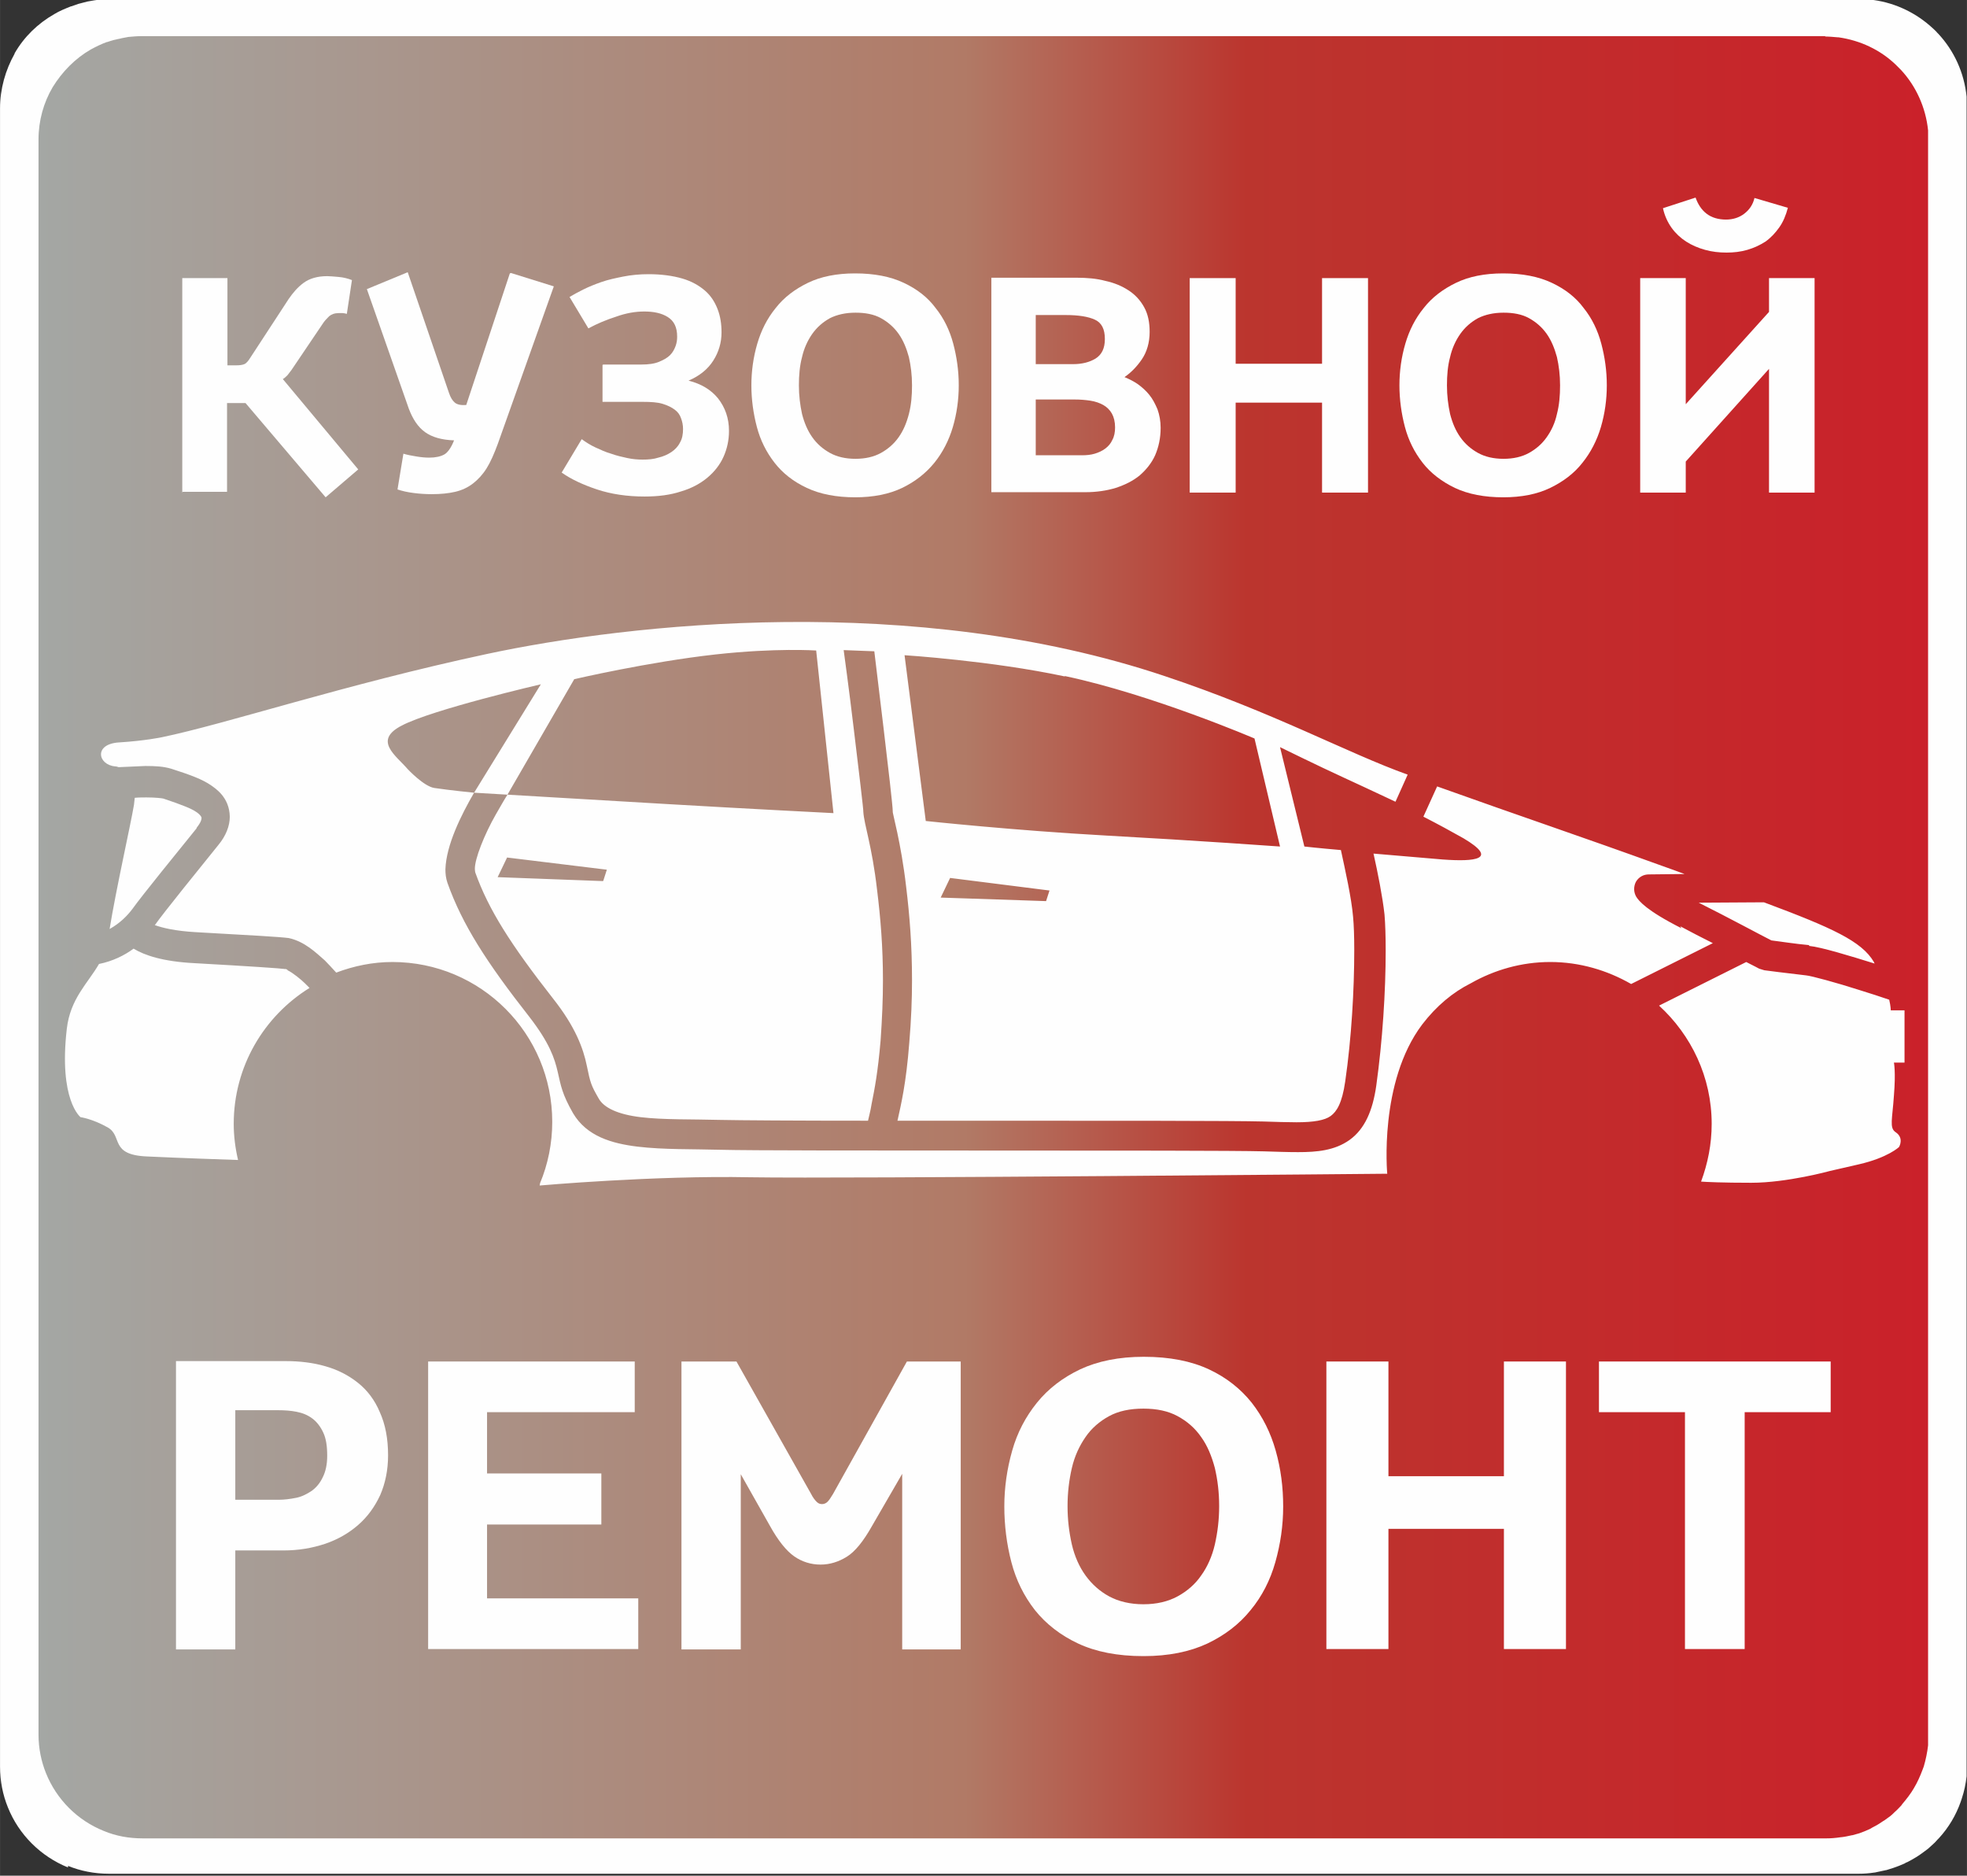 <?xml version="1.0" encoding="UTF-8"?> <!-- Creator: CorelDRAW 2021 (64-Bit) --> <svg xmlns="http://www.w3.org/2000/svg" xmlns:xlink="http://www.w3.org/1999/xlink" xmlns:xodm="http://www.corel.com/coreldraw/odm/2003" xml:space="preserve" width="6.53mm" height="6.226mm" style="shape-rendering:geometricPrecision; text-rendering:geometricPrecision; image-rendering:optimizeQuality; fill-rule:evenodd; clip-rule:evenodd" viewBox="0 0 50.08 47.75"><rect x="0" y="0" width="50.08" height="47.75" fill="#333333" stroke="none"/> <defs> <style type="text/css"> <![CDATA[ .fil0 {fill:#FEFEFE} .fil2 {fill:#FEFEFE;fill-rule:nonzero} .fil1 {fill:url(#id0)} ]]> </style> <linearGradient id="id0" gradientUnits="userSpaceOnUse" x1="0.96" y1="23.87" x2="49.12" y2="23.87"> <stop offset="0" style="stop-opacity:1; stop-color:#A4A7A4"></stop> <stop offset="0.49" style="stop-opacity:1; stop-color:#B17A66"></stop> <stop offset="0.639" style="stop-opacity:1; stop-color:#BB352E"></stop> <stop offset="1" style="stop-opacity:1; stop-color:#CA212A"></stop> </linearGradient> </defs> <g id="Слой_x0020_1">  <g id="LOGO_x0020_кузовной.cdr"> <path class="fil0" d="M1.73 47.54l0 -0 -0 0c-0.69,-0.28 -1.25,-0.83 -1.53,-1.53l0 -0 -0 0c-0.13,-0.32 -0.2,-0.67 -0.2,-1.04l0 -42.21c0,-0.5 0.14,-0.98 0.37,-1.39l0 0 0 -0.01c0.24,-0.42 0.59,-0.76 1.01,-1l0 0 0 -0c0.13,-0.08 0.28,-0.14 0.43,-0.2l0.01 0 0 -0c0.06,-0.02 0.11,-0.04 0.17,-0.06l0 0 0 -0c0.07,-0.02 0.15,-0.04 0.23,-0.06l0 0 0 0c0.06,-0.01 0.11,-0.02 0.17,-0.03l0 0 0 -0c0.12,-0.02 0.25,-0.03 0.37,-0.03l44.56 0c0.12,0 0.24,0.01 0.36,0.02l0 0 0.02 0c0.58,0.08 1.1,0.34 1.51,0.72l0 0 0 0c0.04,0.04 0.08,0.07 0.11,0.11l0 0 0 0 0.03 0.03 0 0 0 0c0.4,0.43 0.66,0.99 0.72,1.6l0 42.76c-0.02,0.19 -0.06,0.38 -0.12,0.56l0 0 0 0c-0.01,0.03 -0.02,0.06 -0.03,0.09 -0.06,0.17 -0.14,0.34 -0.23,0.49l-0 0 0 0c-0.09,0.15 -0.2,0.3 -0.32,0.43l-0 0 0 0 -0.03 0.03 -0 0 0 0c-0.05,0.06 -0.11,0.12 -0.17,0.17l-0 0 0 0c-0.05,0.05 -0.11,0.1 -0.17,0.14l-0 0 0 0c-0.04,0.03 -0.08,0.06 -0.11,0.08l-0 0 0 0c-0.03,0.02 -0.06,0.04 -0.09,0.06l0 0 0 0c-0.08,0.05 -0.17,0.1 -0.25,0.14l-0.01 0 0 0 -0.05 0.03 -0 0 0 0c-0.09,0.04 -0.19,0.08 -0.28,0.11l-0 0 0 0c-0.06,0.02 -0.13,0.04 -0.19,0.06l-0.01 0 0 0c-0.09,0.02 -0.18,0.04 -0.28,0.06l-0.01 0 0 0c-0.13,0.02 -0.26,0.03 -0.39,0.03l-44.56 0c-0.37,0 -0.72,-0.07 -1.04,-0.2z"></path> <path class="fil1" d="M46.49 0.92l-42.88 0c-0.12,0 -0.23,0.01 -0.34,0.02l0 0 -0 0c-0.05,0.01 -0.11,0.02 -0.16,0.03l0 0 -0 0c-0.07,0.02 -0.15,0.03 -0.22,0.05l0 0 -0 0c-0.06,0.02 -0.11,0.03 -0.16,0.05l0 0 -0.01 0c-0.14,0.05 -0.28,0.12 -0.41,0.19l0 0 -0 0c-0.4,0.23 -0.73,0.57 -0.97,0.96l0 0 -0 0c-0.23,0.39 -0.36,0.85 -0.36,1.33l0 40.59 0 0.02c0,0.35 0.07,0.68 0.19,0.98l0 0 0 0c0.27,0.67 0.8,1.2 1.47,1.47l0 0 0 0 0 0c0.31,0.13 0.64,0.19 1,0.19l42.85 0c0.13,0 0.25,-0.01 0.38,-0.03l0 -0 0.01 0c0.09,-0.01 0.18,-0.03 0.27,-0.05l0 -0 0.01 0c0.06,-0.02 0.12,-0.03 0.18,-0.05l0 -0 0 0c0.09,-0.03 0.18,-0.07 0.27,-0.11l0 -0 0 0 0.05 -0.03 0 -0 0 0c0.08,-0.04 0.17,-0.09 0.24,-0.14l0 -0 0 0c0.03,-0.02 0.06,-0.04 0.08,-0.05l0 -0 0 0c0.04,-0.03 0.07,-0.05 0.11,-0.08l0 -0 0 0c0.06,-0.04 0.11,-0.09 0.16,-0.14l0 -0 0 0c0.06,-0.05 0.11,-0.11 0.16,-0.16l0 -0 0 0 0.02 -0.03 0 -0 0 0c0.11,-0.13 0.22,-0.27 0.3,-0.41l0 -0 0 0c0.09,-0.15 0.16,-0.31 0.22,-0.47 0.01,-0.03 0.02,-0.05 0.03,-0.08l0 -0 0 0c0.05,-0.17 0.09,-0.36 0.11,-0.54l0 -41.11c-0.06,-0.59 -0.31,-1.13 -0.69,-1.54l0 0 0 -0 -0.03 -0.03 -0 0 0 -0c-0.04,-0.04 -0.07,-0.07 -0.11,-0.11l-0 0 0 -0c-0.39,-0.37 -0.89,-0.61 -1.45,-0.69l-0.02 0 0 -0c-0.11,-0.01 -0.22,-0.02 -0.33,-0.02z"></path> <path class="fil2" d="M43.94 5.59c0.18,0 0.34,-0.05 0.47,-0.15 0.13,-0.1 0.22,-0.23 0.26,-0.4l0.85 0.25c-0.05,0.19 -0.12,0.36 -0.22,0.5 -0.1,0.14 -0.21,0.26 -0.35,0.36 -0.14,0.09 -0.29,0.16 -0.46,0.21 -0.17,0.05 -0.35,0.07 -0.53,0.07 -0.19,0 -0.37,-0.02 -0.55,-0.07 -0.18,-0.05 -0.34,-0.12 -0.48,-0.21 -0.14,-0.09 -0.27,-0.21 -0.37,-0.35 -0.1,-0.14 -0.18,-0.31 -0.22,-0.5l0.83 -0.27c0.06,0.17 0.15,0.31 0.28,0.41 0.13,0.1 0.3,0.15 0.5,0.15z"></path> <path class="fil2" d="M4.64 12.54l0 -5.46 1.15 0 0 2.22 0.23 0c0.09,0 0.15,-0.01 0.2,-0.03 0.05,-0.02 0.1,-0.08 0.15,-0.16l0.98 -1.5c0.11,-0.16 0.23,-0.3 0.38,-0.41 0.15,-0.11 0.35,-0.17 0.6,-0.17 0.07,0 0.17,0.01 0.29,0.02 0.12,0.01 0.24,0.04 0.34,0.08l-0.13 0.86c-0.04,-0.01 -0.08,-0.02 -0.11,-0.02 -0.03,-0 -0.06,-0 -0.09,-0 -0.11,0 -0.19,0.03 -0.25,0.08 -0.06,0.06 -0.12,0.12 -0.17,0.2l-0.79 1.17c-0.03,0.04 -0.06,0.08 -0.1,0.13 -0.04,0.04 -0.08,0.08 -0.12,0.1l1.92 2.3 -0.83 0.71 -2.04 -2.4 -0.47 0 0 2.26 -1.15 0z"></path> <path class="fil2" d="M13.01 6.95l1.09 0.34 -1.43 4.02c-0.09,0.24 -0.18,0.45 -0.28,0.61 -0.1,0.16 -0.22,0.29 -0.35,0.39 -0.13,0.1 -0.28,0.17 -0.45,0.21 -0.17,0.04 -0.37,0.06 -0.6,0.06 -0.15,0 -0.31,-0.01 -0.46,-0.03 -0.16,-0.02 -0.29,-0.05 -0.41,-0.09l0.15 -0.91c0.1,0.03 0.21,0.05 0.33,0.07 0.12,0.02 0.23,0.03 0.33,0.03 0.16,0 0.29,-0.03 0.38,-0.08 0.09,-0.05 0.18,-0.18 0.25,-0.36 -0.31,-0.01 -0.56,-0.08 -0.74,-0.21 -0.18,-0.13 -0.31,-0.33 -0.41,-0.59l-1.07 -3.05 1.04 -0.43 1.05 3.07c0.04,0.12 0.09,0.2 0.15,0.25 0.06,0.05 0.16,0.07 0.29,0.06l1.11 -3.35z"></path> <path class="fil2" d="M15.36 9.28l0.97 0c0.18,0 0.33,-0.02 0.45,-0.07 0.12,-0.05 0.21,-0.1 0.28,-0.17 0.07,-0.07 0.11,-0.15 0.14,-0.23 0.03,-0.08 0.04,-0.16 0.04,-0.24 0,-0.24 -0.08,-0.4 -0.24,-0.5 -0.16,-0.1 -0.36,-0.14 -0.6,-0.14 -0.22,0 -0.46,0.04 -0.71,0.13 -0.25,0.08 -0.49,0.18 -0.71,0.3l-0.48 -0.8c0.1,-0.06 0.21,-0.12 0.35,-0.19 0.14,-0.07 0.29,-0.13 0.46,-0.19 0.17,-0.06 0.36,-0.1 0.56,-0.14 0.2,-0.04 0.42,-0.06 0.64,-0.06 0.33,0 0.62,0.04 0.86,0.11 0.24,0.07 0.43,0.18 0.58,0.31 0.15,0.13 0.25,0.29 0.32,0.47 0.07,0.18 0.1,0.38 0.1,0.59 0,0.26 -0.07,0.5 -0.21,0.72 -0.14,0.22 -0.35,0.39 -0.63,0.51 0.32,0.08 0.57,0.23 0.75,0.45 0.18,0.23 0.28,0.5 0.28,0.83 0,0.24 -0.05,0.46 -0.14,0.66 -0.09,0.2 -0.23,0.38 -0.41,0.53 -0.18,0.15 -0.4,0.27 -0.67,0.35 -0.27,0.09 -0.58,0.13 -0.93,0.13 -0.44,0 -0.85,-0.06 -1.21,-0.18 -0.36,-0.12 -0.66,-0.26 -0.9,-0.43l0.51 -0.85c0.11,0.08 0.22,0.15 0.35,0.21 0.13,0.06 0.26,0.12 0.4,0.16 0.14,0.05 0.27,0.08 0.41,0.11 0.14,0.03 0.27,0.04 0.39,0.04 0.14,0 0.28,-0.01 0.4,-0.05 0.13,-0.03 0.24,-0.08 0.33,-0.14 0.09,-0.06 0.17,-0.14 0.22,-0.24 0.06,-0.1 0.08,-0.22 0.08,-0.35 0,-0.1 -0.02,-0.19 -0.05,-0.27 -0.03,-0.09 -0.08,-0.16 -0.16,-0.22 -0.08,-0.06 -0.18,-0.11 -0.31,-0.15 -0.13,-0.04 -0.3,-0.05 -0.5,-0.05l-1.03 0 0 -0.94z"></path> <path class="fil2" d="M21.78 11.68c0.25,0 0.47,-0.05 0.65,-0.15 0.18,-0.1 0.33,-0.23 0.45,-0.4 0.12,-0.17 0.2,-0.36 0.26,-0.59 0.06,-0.23 0.08,-0.47 0.08,-0.73 0,-0.26 -0.03,-0.5 -0.08,-0.72 -0.06,-0.22 -0.14,-0.42 -0.26,-0.59 -0.12,-0.17 -0.27,-0.3 -0.45,-0.4 -0.18,-0.1 -0.4,-0.14 -0.65,-0.14 -0.25,0 -0.47,0.05 -0.65,0.14 -0.18,0.1 -0.33,0.23 -0.45,0.4 -0.12,0.17 -0.21,0.37 -0.26,0.59 -0.06,0.22 -0.08,0.47 -0.08,0.72 0,0.26 0.03,0.5 0.08,0.73 0.06,0.23 0.14,0.42 0.26,0.59 0.12,0.17 0.27,0.3 0.45,0.4 0.18,0.1 0.4,0.15 0.65,0.15zm0 0.98c-0.49,0 -0.9,-0.08 -1.24,-0.24 -0.34,-0.16 -0.61,-0.37 -0.82,-0.64 -0.21,-0.27 -0.36,-0.57 -0.45,-0.91 -0.09,-0.34 -0.14,-0.7 -0.14,-1.06 0,-0.36 0.05,-0.72 0.15,-1.06 0.1,-0.34 0.25,-0.64 0.47,-0.91 0.21,-0.27 0.49,-0.48 0.82,-0.64 0.33,-0.16 0.73,-0.24 1.2,-0.24 0.49,0 0.9,0.08 1.24,0.24 0.34,0.16 0.61,0.37 0.81,0.64 0.21,0.26 0.36,0.57 0.45,0.91 0.09,0.34 0.14,0.69 0.14,1.06 0,0.36 -0.05,0.72 -0.15,1.06 -0.1,0.34 -0.26,0.65 -0.47,0.91 -0.22,0.27 -0.49,0.48 -0.82,0.64 -0.33,0.16 -0.74,0.24 -1.2,0.24z"></path> <path class="fil2" d="M27.54 11.59c0.12,0 0.23,-0.01 0.33,-0.04 0.1,-0.03 0.19,-0.07 0.27,-0.13 0.08,-0.06 0.14,-0.13 0.18,-0.22 0.05,-0.09 0.07,-0.2 0.07,-0.32 0,-0.14 -0.03,-0.26 -0.08,-0.35 -0.05,-0.09 -0.13,-0.17 -0.22,-0.22 -0.09,-0.05 -0.2,-0.09 -0.33,-0.11 -0.13,-0.02 -0.26,-0.03 -0.4,-0.03l-0.99 0 0 1.42 1.17 0zm-0.22 -2.32c0.23,0 0.42,-0.05 0.57,-0.14 0.16,-0.1 0.24,-0.26 0.24,-0.5 0,-0.25 -0.08,-0.41 -0.25,-0.49 -0.17,-0.08 -0.42,-0.12 -0.75,-0.12l-0.76 0 0 1.25 0.95 0zm-2.07 -2.2l2.16 0c0.26,0 0.51,0.02 0.73,0.08 0.23,0.05 0.42,0.13 0.59,0.24 0.17,0.11 0.3,0.25 0.4,0.43 0.1,0.18 0.14,0.39 0.14,0.63 0,0.27 -0.07,0.51 -0.2,0.7 -0.13,0.19 -0.28,0.34 -0.44,0.45 0.12,0.05 0.24,0.11 0.34,0.18 0.11,0.08 0.21,0.17 0.29,0.27 0.09,0.11 0.15,0.23 0.21,0.37 0.05,0.14 0.08,0.3 0.08,0.47 0,0.26 -0.05,0.49 -0.14,0.7 -0.09,0.2 -0.23,0.37 -0.39,0.51 -0.17,0.14 -0.37,0.24 -0.61,0.32 -0.23,0.07 -0.49,0.11 -0.78,0.11l-2.39 0 0 -5.46z"></path> <polygon class="fil2" points="30.29,7.08 31.46,7.08 31.46,9.26 33.66,9.26 33.66,7.08 34.83,7.08 34.83,12.54 33.66,12.54 33.66,10.25 31.46,10.25 31.46,12.54 30.29,12.54 "></polygon> <path class="fil2" d="M38.28 11.68c0.25,0 0.47,-0.05 0.65,-0.15 0.18,-0.1 0.33,-0.23 0.45,-0.4 0.12,-0.17 0.21,-0.36 0.26,-0.59 0.06,-0.23 0.08,-0.47 0.08,-0.73 0,-0.26 -0.03,-0.5 -0.08,-0.72 -0.06,-0.22 -0.14,-0.42 -0.26,-0.59 -0.12,-0.17 -0.27,-0.3 -0.45,-0.4 -0.18,-0.1 -0.4,-0.14 -0.65,-0.14 -0.25,0 -0.47,0.05 -0.65,0.14 -0.18,0.1 -0.33,0.23 -0.45,0.4 -0.12,0.17 -0.21,0.37 -0.26,0.59 -0.06,0.22 -0.08,0.47 -0.08,0.72 0,0.26 0.03,0.5 0.08,0.73 0.06,0.23 0.14,0.42 0.26,0.59 0.12,0.17 0.27,0.3 0.45,0.4 0.18,0.1 0.4,0.15 0.65,0.15zm0 0.98c-0.49,0 -0.9,-0.08 -1.24,-0.24 -0.33,-0.16 -0.61,-0.37 -0.82,-0.64 -0.21,-0.27 -0.36,-0.57 -0.45,-0.91 -0.09,-0.34 -0.14,-0.7 -0.14,-1.06 0,-0.36 0.05,-0.72 0.15,-1.06 0.1,-0.34 0.25,-0.64 0.47,-0.91 0.21,-0.27 0.49,-0.48 0.82,-0.64 0.33,-0.16 0.73,-0.24 1.2,-0.24 0.49,0 0.9,0.08 1.24,0.24 0.34,0.16 0.61,0.37 0.81,0.64 0.21,0.26 0.36,0.57 0.45,0.91 0.09,0.34 0.14,0.69 0.14,1.06 0,0.36 -0.05,0.72 -0.15,1.06 -0.1,0.34 -0.26,0.65 -0.47,0.91 -0.21,0.27 -0.49,0.48 -0.82,0.64 -0.33,0.16 -0.73,0.24 -1.2,0.24z"></path> <polygon class="fil2" points="41.76,7.08 42.92,7.08 42.92,10.29 45.04,7.94 45.04,7.08 46.2,7.08 46.2,12.54 45.04,12.54 45.04,9.39 42.92,11.75 42.92,12.54 41.76,12.54 "></polygon> <path class="fil2" d="M7.09 38.18c0.15,0 0.3,-0.02 0.45,-0.05 0.15,-0.03 0.28,-0.1 0.4,-0.18 0.12,-0.09 0.21,-0.2 0.28,-0.35 0.07,-0.14 0.11,-0.32 0.11,-0.54 0,-0.25 -0.03,-0.44 -0.1,-0.59 -0.07,-0.15 -0.16,-0.27 -0.28,-0.36 -0.12,-0.09 -0.25,-0.14 -0.4,-0.17 -0.15,-0.03 -0.31,-0.04 -0.47,-0.04l-1.09 0 0 2.28 1.1 0zm-2.61 -3.53l2.8 0c0.35,0 0.69,0.04 1,0.13 0.32,0.09 0.59,0.23 0.83,0.42 0.24,0.19 0.43,0.44 0.56,0.75 0.14,0.31 0.21,0.67 0.21,1.1 0,0.37 -0.07,0.71 -0.2,1.01 -0.14,0.3 -0.32,0.55 -0.56,0.76 -0.24,0.21 -0.52,0.37 -0.84,0.48 -0.33,0.11 -0.68,0.17 -1.06,0.17l-1.23 0 0 2.52 -1.51 0 0 -7.33z"></path> <polygon class="fil2" points="10.9,34.66 16.16,34.66 16.16,35.95 12.4,35.95 12.4,37.51 15.31,37.51 15.31,38.81 12.4,38.81 12.4,40.69 16.25,40.69 16.25,41.98 10.9,41.98 "></polygon> <path class="fil2" d="M17.33 34.66l1.42 0 1.9 3.37c0.05,0.1 0.1,0.16 0.14,0.2 0.04,0.04 0.08,0.06 0.14,0.06 0.05,0 0.1,-0.02 0.14,-0.06 0.04,-0.04 0.08,-0.1 0.14,-0.2l1.88 -3.37 1.37 0 0 7.33 -1.49 0 0 -4.47 -0.77 1.33c-0.22,0.39 -0.43,0.65 -0.64,0.78 -0.21,0.13 -0.43,0.2 -0.67,0.2 -0.24,0 -0.47,-0.07 -0.67,-0.21 -0.2,-0.14 -0.41,-0.4 -0.62,-0.78l-0.74 -1.31 0 4.46 -1.51 0 0 -7.33z"></path> <path class="fil2" d="M29.11 40.84c0.34,0 0.63,-0.07 0.87,-0.2 0.24,-0.13 0.45,-0.31 0.6,-0.53 0.16,-0.22 0.28,-0.49 0.35,-0.79 0.07,-0.31 0.11,-0.63 0.11,-0.98 0,-0.35 -0.04,-0.67 -0.11,-0.97 -0.08,-0.3 -0.19,-0.57 -0.35,-0.79 -0.16,-0.23 -0.36,-0.4 -0.6,-0.53 -0.24,-0.13 -0.53,-0.19 -0.87,-0.19 -0.34,0 -0.63,0.06 -0.87,0.19 -0.24,0.13 -0.45,0.31 -0.6,0.53 -0.16,0.23 -0.28,0.49 -0.35,0.79 -0.07,0.3 -0.11,0.63 -0.11,0.97 0,0.35 0.04,0.67 0.11,0.98 0.07,0.3 0.19,0.57 0.35,0.79 0.16,0.22 0.36,0.4 0.6,0.53 0.24,0.13 0.54,0.2 0.87,0.2zm0 1.32c-0.66,0 -1.21,-0.11 -1.66,-0.32 -0.45,-0.21 -0.82,-0.5 -1.1,-0.85 -0.28,-0.36 -0.48,-0.76 -0.6,-1.22 -0.12,-0.46 -0.18,-0.94 -0.18,-1.42 0,-0.49 0.07,-0.96 0.2,-1.42 0.13,-0.46 0.34,-0.86 0.63,-1.22 0.29,-0.36 0.66,-0.64 1.1,-0.85 0.45,-0.21 0.99,-0.32 1.62,-0.32 0.66,0 1.21,0.11 1.66,0.32 0.45,0.21 0.81,0.5 1.09,0.85 0.28,0.36 0.48,0.76 0.61,1.22 0.13,0.46 0.19,0.93 0.19,1.42 0,0.49 -0.07,0.96 -0.2,1.42 -0.13,0.46 -0.34,0.87 -0.63,1.22 -0.29,0.36 -0.66,0.64 -1.1,0.85 -0.45,0.21 -0.99,0.32 -1.62,0.32z"></path> <polygon class="fil2" points="33.77,34.66 35.35,34.66 35.35,37.58 38.29,37.58 38.29,34.66 39.87,34.66 39.87,41.98 38.29,41.98 38.29,38.92 35.35,38.92 35.35,41.98 33.77,41.98 "></polygon> <polygon class="fil2" points="42.9,35.95 40.71,35.95 40.71,34.66 46.61,34.66 46.61,35.95 44.42,35.95 44.42,41.98 42.9,41.98 "></polygon> <path class="fil2" d="M27.11 17.21c2.22,0.47 4.83,1.59 4.83,1.59l0.65 2.75c0,0 -2.08,-0.15 -4.44,-0.28 -2.35,-0.13 -4.58,-0.37 -4.58,-0.37l-0.54 -4.22c0,0 2.21,0.14 4.08,0.54zm-0.47 5.73l-2.69 -0.09 0.24 -0.5 2.53 0.32 -0.09 0.28zm-11.29 -0.51l-2.68 -0.1 0.24 -0.5 2.54 0.31 -0.09 0.28zm27.46 1.2c-0.89,-0.45 -1.08,-0.69 -1.15,-0.8 -0.07,-0.12 -0.07,-0.26 -0.01,-0.38 0.07,-0.12 0.19,-0.19 0.33,-0.19l0.91 -0.01c-0.19,-0.07 -0.38,-0.14 -0.58,-0.21 -2.1,-0.76 -3.54,-1.24 -5.72,-2.02l-0.35 0.77c0.37,0.19 0.72,0.38 1.02,0.55 0.91,0.54 0.29,0.6 -0.53,0.54 -0.35,-0.03 -1.06,-0.09 -1.76,-0.15 0.11,0.49 0.23,1.1 0.28,1.55 0.02,0.24 0.03,0.56 0.03,0.92 0,1.04 -0.08,2.29 -0.24,3.44 -0.09,0.63 -0.29,1.1 -0.68,1.38 -0.38,0.27 -0.83,0.31 -1.31,0.31 -0.27,0 -0.55,-0.01 -0.87,-0.02 -0.72,-0.02 -3.83,-0.02 -6.92,-0.02 -3.1,0 -6.18,0 -6.92,-0.02 -0.7,-0.02 -1.44,0 -2.11,-0.08 -0.65,-0.08 -1.29,-0.26 -1.64,-0.85 -0.28,-0.49 -0.31,-0.7 -0.39,-1.05 -0.08,-0.35 -0.21,-0.74 -0.72,-1.4 -1.09,-1.39 -1.71,-2.35 -2.09,-3.42 -0.04,-0.12 -0.05,-0.23 -0.05,-0.34 0.02,-0.62 0.4,-1.38 0.73,-1.95 0,0 -0.61,-0.06 -1.01,-0.12 -0.27,-0.04 -0.68,-0.48 -0.68,-0.48 -0.3,-0.35 -0.89,-0.73 -0.15,-1.11 0.78,-0.41 3.54,-1.05 3.54,-1.05l-1.7 2.76 0.85 0.05 1.7 -2.94c0,0 1.89,-0.44 3.6,-0.63 1.54,-0.17 2.56,-0.1 2.56,-0.1l0.44 4.14c0,0 -2.18,-0.11 -4.22,-0.23 -2.04,-0.12 -4.08,-0.24 -4.08,-0.24 -0.09,0.14 -0.19,0.32 -0.3,0.51 -0.28,0.49 -0.54,1.13 -0.53,1.39 0,0.04 0.01,0.07 0.01,0.08 0.34,0.95 0.9,1.83 1.98,3.21 0.57,0.72 0.77,1.27 0.86,1.71 0.09,0.44 0.11,0.5 0.3,0.83 0.13,0.24 0.49,0.41 1.07,0.48 0.58,0.07 1.31,0.05 2.04,0.07 0.45,0.01 1.92,0.02 3.75,0.02 0.02,-0.1 0.06,-0.23 0.09,-0.42 0.08,-0.4 0.16,-0.81 0.23,-1.62 0.04,-0.57 0.06,-1.07 0.06,-1.53 -0,-0.86 -0.06,-1.58 -0.15,-2.31 -0.13,-1.13 -0.33,-1.65 -0.35,-1.99 0.01,-0 -0.12,-1.09 -0.24,-2.08 -0.12,-1.01 -0.26,-2.03 -0.26,-2.03l0.78 0.03c0,0.02 0.47,3.82 0.47,4.08 -0.02,0 0.21,0.78 0.34,1.91 0.09,0.74 0.15,1.49 0.15,2.39 0,0.48 -0.02,1 -0.07,1.59 -0.08,1.04 -0.21,1.57 -0.3,1.98 0.76,0 1.56,0 2.37,0 3.1,0 6.19,0 6.94,0.02 0.32,0.01 0.61,0.02 0.85,0.02 0.44,0 0.72,-0.05 0.87,-0.16 0.15,-0.11 0.29,-0.32 0.37,-0.88 0.16,-1.1 0.23,-2.34 0.23,-3.34 0,-0.35 -0.01,-0.64 -0.03,-0.85 -0.04,-0.48 -0.2,-1.19 -0.31,-1.7 -0.58,-0.05 -0.93,-0.09 -0.93,-0.09l-0.62 -2.53c0,0 1.02,0.5 1.61,0.77 0.28,0.13 0.78,0.36 1.33,0.62l0.31 -0.69c-1.54,-0.55 -3.4,-1.58 -6.19,-2.51 -6.39,-2.14 -13.62,-1.34 -17.26,-0.56 -3.64,0.78 -6.63,1.78 -8.28,2.12 0,0 -0.43,0.09 -1.08,0.13 -0.65,0.04 -0.54,0.57 -0.1,0.61 0.03,0 0.06,0.01 0.09,0.02 0.23,-0.01 0.46,-0.02 0.68,-0.03 0.25,0 0.46,0.01 0.66,0.07 0.5,0.16 0.79,0.27 1.01,0.42 0.11,0.08 0.47,0.3 0.48,0.8 0,0.24 -0.1,0.49 -0.29,0.72 -0.46,0.57 -1.4,1.73 -1.61,2.03 -0,0 -0.01,0.01 -0.01,0.01 0.19,0.07 0.52,0.15 1.04,0.18 1.43,0.08 2.14,0.12 2.37,0.15 0.41,0.09 0.69,0.37 0.92,0.57 0.08,0.08 0.19,0.2 0.29,0.31 0.45,-0.17 0.93,-0.27 1.43,-0.27 2.25,0 4.07,1.82 4.07,4.07 0,0.55 -0.11,1.08 -0.31,1.56 -0.01,0.04 -0.01,0.06 -0.01,0.06 0,0 2.93,-0.26 5.36,-0.21 2.43,0.04 16.22,-0.09 16.22,-0.09 0,0 -0.22,-2.33 0.89,-3.8 0.36,-0.47 0.78,-0.82 1.24,-1.05 0.6,-0.34 1.29,-0.54 2.02,-0.54 0.75,0 1.45,0.21 2.06,0.56l2.08 -1.04c-0.28,-0.14 -0.57,-0.29 -0.83,-0.43zm5.68 2.09l-0.35 0c0,0 -0,-0.1 -0.04,-0.27 -0.2,-0.07 -0.48,-0.16 -0.77,-0.25 -0.56,-0.18 -1.22,-0.36 -1.35,-0.37 -0.45,-0.05 -1.06,-0.13 -1.06,-0.13l-0.13 -0.04c-0,0 -0.13,-0.07 -0.33,-0.17l-2.22 1.11c0.82,0.75 1.34,1.82 1.34,3.01 0,0.52 -0.1,1.01 -0.27,1.47 0.13,0.01 0.54,0.03 1.28,0.03 0.91,0 2,-0.3 2,-0.3 0,0 0,0 0.74,-0.17 0.74,-0.17 1.02,-0.44 1.02,-0.44 0,0 0.14,-0.23 -0.09,-0.38 -0.16,-0.11 -0.08,-0.33 -0.04,-0.93 0.05,-0.61 0,-0.84 0,-0.84l0.27 0 0 -1.3zm-43.49 -4.64c0.12,-0.15 0.13,-0.22 0.13,-0.25 0.01,-0.03 -0.05,-0.11 -0.15,-0.17 -0.1,-0.07 -0.34,-0.17 -0.82,-0.33 -0.03,-0.01 -0.22,-0.03 -0.43,-0.03 -0.09,0 -0.2,0 -0.3,0.01 -0.01,0.06 -0.01,0.12 -0.02,0.18 -0.08,0.48 -0.46,2.17 -0.62,3.16 0.27,-0.15 0.46,-0.35 0.58,-0.51 0.25,-0.35 1.18,-1.49 1.64,-2.06zm41.06 3c0.31,0.03 1.06,0.26 1.67,0.45 -0.01,-0.01 -0.01,-0.02 -0.02,-0.04 -0.31,-0.53 -1.06,-0.87 -2.8,-1.52l-1.66 0.01c0.74,0.37 1.61,0.84 1.85,0.96 0.17,0.02 0.62,0.09 0.96,0.12zm-38.74 0.61c-0.04,-0.02 -0.05,-0.03 -0.05,-0.02 -0.14,-0.02 -0.89,-0.07 -2.31,-0.15 -0.81,-0.04 -1.28,-0.2 -1.56,-0.37 -0.23,0.17 -0.53,0.32 -0.88,0.39 -0.29,0.5 -0.73,0.88 -0.82,1.65 -0.21,1.82 0.35,2.25 0.35,2.25 0,0 0.3,0.04 0.69,0.26 0.39,0.22 0.04,0.7 1,0.74 0.83,0.04 2.02,0.08 2.32,0.09 -0.07,-0.3 -0.11,-0.61 -0.11,-0.92 0,-1.46 0.77,-2.74 1.93,-3.46 -0.05,-0.05 -0.09,-0.09 -0.12,-0.12 -0.09,-0.09 -0.31,-0.27 -0.44,-0.33z"></path> </g> </g> </svg> 